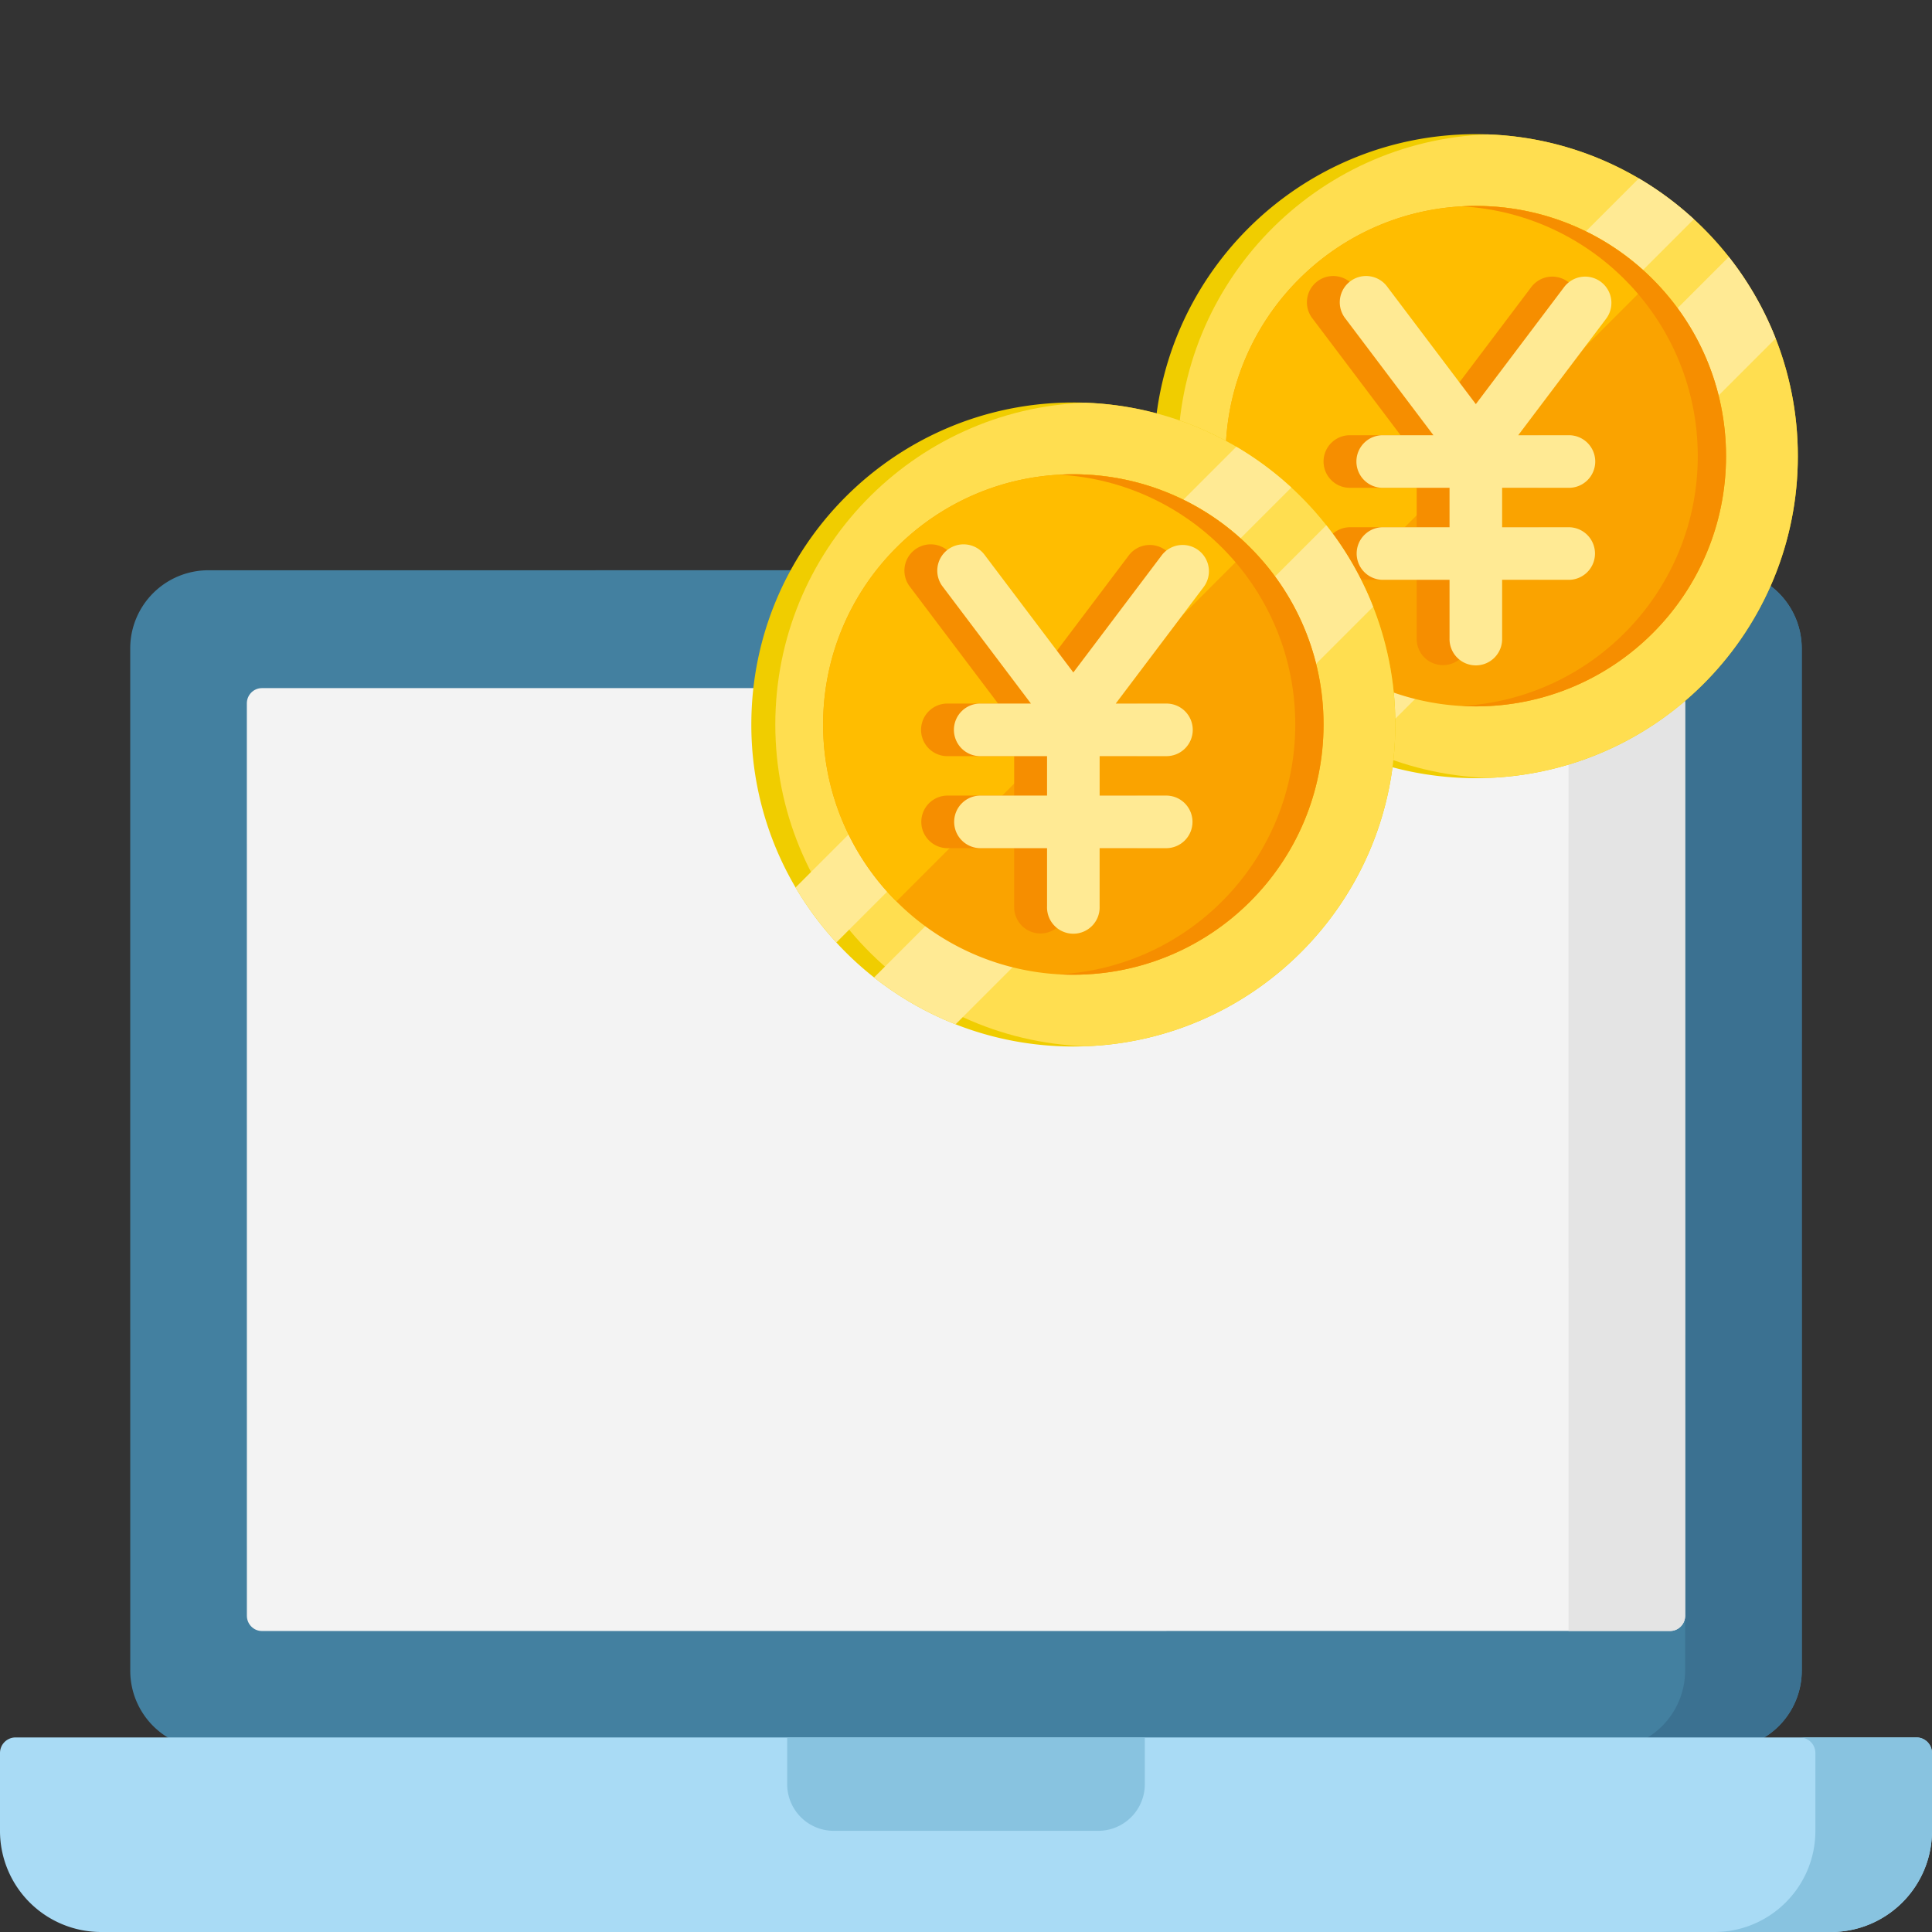 <svg xmlns="http://www.w3.org/2000/svg" width="144" height="144" viewBox="0 0 144 144"><rect x="0" y="0" width="144" height="144" fill="#333333" stroke="none"/><title>root-22</title><g fill="none" fill-rule="nonzero"><path fill="#4380A0" d="M128.468 130.348l-112.934.004a5.826 5.826 0 0 1-5.826-5.825l-.002-76.198a5.826 5.826 0 0 1 5.826-5.825l112.933-.004a5.826 5.826 0 0 1 5.826 5.825l.003 76.198a5.826 5.826 0 0 1-5.826 5.825z"/><path fill="#3B7191" d="M134.294 124.492c0 3.233-2.594 5.857-5.795 5.857h-8.692c3.201 0 5.795-2.624 5.795-5.857l-.003-76.135c0-3.23-2.585-5.848-5.78-5.857h8.677c3.202 0 5.795 2.621 5.795 5.857l.003 76.135z"/><path fill="#F3F3F3" d="M125.601 120.427c0 .628-.503 1.137-1.125 1.137h-7.567l-97.383.003c-.621 0-1.125-.51-1.125-1.137l-.003-68.005c0-.628.504-1.137 1.125-1.137l97.383-.003h7.568c.621 0 1.125.51 1.125 1.137l.002 68.005z"/><path fill="#E4E4E4" d="M124.476 121.564h-7.567l-.003-70.279h7.568c.621 0 1.125.51 1.125 1.137l.003 68.005c0 .628-.504 1.137-1.126 1.137z"/><path fill="#A9DBF5" d="M136.463 144H7.537A7.536 7.536 0 0 1 0 136.463v-5.804c0-.64.52-1.16 1.16-1.16h141.68c.64 0 1.16.52 1.16 1.16v5.804a7.537 7.537 0 0 1-7.537 7.537z"/><path fill="#88C3E0" d="M142.84 129.5h-8.691c.64 0 1.159.52 1.159 1.16v5.8c0 4.164-3.373 7.54-7.534 7.54h8.692c4.161 0 7.534-3.376 7.534-7.54v-5.8c0-.64-.52-1.16-1.16-1.16zM81.85 136.46h-19.7a3.478 3.478 0 01-3.478-3.479V129.5h26.656v3.481a3.478 3.478 0 01-3.479 3.479z"/><g><path fill="#F0CD00" d="M134 34c0 13.255-10.745 24-24 24-6.987 0-13.277-2.986-17.663-7.752a24.103 24.103 0 0 1-3.04-4.1A23.894 23.894 0 0 1 86 34c0-13.255 10.745-24 24-24a23.88 23.88 0 0 1 12.149 3.298 23.992 23.992 0 0 1 4.099 3.04A23.93 23.93 0 0 1 134 34z"/><path fill="#FFDE50" d="M134 34c0 12.956-10.265 23.514-23.107 23.983C98.052 57.514 87.787 46.956 87.787 34c0-12.956 10.265-23.514 23.106-23.983C123.735 10.486 134 21.044 134 34z"/><path fill="#FFEA94" d="M126.248 16.338l-33.911 33.91a24.103 24.103 0 01-3.04-4.1l32.852-32.85a23.992 23.992 0 014.099 3.04zM132.344 25.226l-31.12 31.12a23.968 23.968 0 01-6.076-3.492l33.706-33.706a23.924 23.924 0 013.49 6.078z"/><path fill="#FAA300" d="M128.65 34c0 10.3-8.35 18.65-18.65 18.65a18.56 18.56 0 0 1-9.781-2.769 18.696 18.696 0 0 1-3.406-2.695 18.679 18.679 0 0 1-4.165-6.34 18.563 18.563 0 0 1-1.296-6.617L91.351 34c0-10.3 8.349-18.65 18.649-18.65a18.579 18.579 0 0 1 13.186 5.462 18.663 18.663 0 0 1 2.695 3.407A18.56 18.56 0 0 1 128.65 34z"/><path fill="#FFBD00" d="M123.186 20.813L96.813 47.186a18.679 18.679 0 0 1-4.165-6.34 18.563 18.563 0 0 1-1.296-6.617L91.351 34c0-10.3 8.349-18.65 18.649-18.65a18.579 18.579 0 0 1 13.186 5.462z"/><path fill="#F68E00" d="M128.649 34c0 10.3-8.35 18.65-18.65 18.65-.353 0-.704-.01-1.053-.03 9.81-.546 17.596-8.674 17.596-18.62 0-9.946-7.786-18.074-17.596-18.62.35-.02.7-.03 1.054-.03 10.299 0 18.649 8.35 18.649 18.65z"/><path fill="#F68E00" d="M116.877 21.013a1.96 1.96 0 0 0-2.744.384l-6.582 8.724-6.583-8.724a1.96 1.96 0 1 0-3.128 2.36l6.551 8.683h-3.718a1.96 1.96 0 1 0 0 3.918h4.918v2.94h-4.918a1.96 1.96 0 1 0 0 3.919h4.918v4.354a1.96 1.96 0 1 0 3.919 0v-4.354h4.918a1.96 1.96 0 1 0 0-3.919h-4.918v-2.94h4.918a1.96 1.96 0 1 0 0-3.918h-3.718l6.551-8.683a1.96 1.96 0 0 0-.384-2.744z"/><path fill="#FFEA94" d="M119.326 21.013a1.96 1.96 0 0 0-2.744.384L110 30.121l-6.583-8.724a1.96 1.96 0 1 0-3.128 2.36l6.551 8.683h-3.718a1.96 1.96 0 1 0 0 3.918h4.919v2.94h-4.919a1.96 1.96 0 1 0 0 3.919h4.919v4.354a1.96 1.96 0 1 0 3.918 0v-4.354h4.918a1.96 1.96 0 1 0 0-3.919h-4.918v-2.94h4.918a1.96 1.96 0 1 0 0-3.918h-3.718l6.551-8.683a1.96 1.96 0 0 0-.384-2.744z"/></g><g><path fill="#F0CD00" d="M104 54c0 13.255-10.745 24-24 24-6.987 0-13.277-2.986-17.663-7.752a24.103 24.103 0 0 1-3.04-4.1A23.894 23.894 0 0 1 56 54c0-13.255 10.745-24 24-24a23.88 23.88 0 0 1 12.149 3.298 23.992 23.992 0 0 1 4.099 3.04A23.93 23.93 0 0 1 104 54z"/><path fill="#FFDE50" d="M104 54c0 12.956-10.265 23.514-23.107 23.983C68.052 77.514 57.787 66.956 57.787 54c0-12.956 10.265-23.514 23.106-23.983C93.735 30.486 104 41.044 104 54z"/><path fill="#FFEA94" d="M96.248 36.338l-33.911 33.91a24.103 24.103 0 01-3.04-4.1l32.852-32.85a23.992 23.992 0 014.099 3.04zM102.344 45.226l-31.12 31.12a23.968 23.968 0 01-6.076-3.492l33.706-33.706a23.924 23.924 0 013.49 6.078z"/><path fill="#FAA300" d="M98.65 54c0 10.3-8.35 18.65-18.65 18.65a18.56 18.56 0 0 1-9.781-2.769 18.696 18.696 0 0 1-3.406-2.695 18.679 18.679 0 0 1-4.165-6.34 18.563 18.563 0 0 1-1.296-6.617L61.351 54C61.35 43.7 69.7 35.35 80 35.35a18.579 18.579 0 0 1 13.186 5.462 18.663 18.663 0 0 1 2.695 3.407A18.56 18.56 0 0 1 98.65 54z"/><path fill="#FFBD00" d="M93.186 40.813L66.813 67.186a18.679 18.679 0 0 1-4.165-6.34 18.563 18.563 0 0 1-1.296-6.617L61.351 54C61.35 43.7 69.7 35.35 80 35.35a18.579 18.579 0 0 1 13.186 5.462z"/><path fill="#F68E00" d="M98.649 54c0 10.3-8.35 18.65-18.65 18.65-.353 0-.704-.01-1.053-.03 9.81-.546 17.596-8.674 17.596-18.62 0-9.946-7.786-18.074-17.596-18.62.35-.02.7-.03 1.054-.03 10.299 0 18.649 8.35 18.649 18.65z"/><path fill="#F68E00" d="M86.877 41.013a1.96 1.96 0 0 0-2.744.384l-6.582 8.724-6.583-8.724a1.96 1.96 0 1 0-3.128 2.36l6.551 8.683h-3.718a1.96 1.96 0 1 0 0 3.918h4.918v2.94h-4.918a1.96 1.96 0 1 0 0 3.919h4.918v4.354a1.96 1.96 0 1 0 3.919 0v-4.354h4.918a1.96 1.96 0 1 0 0-3.919H79.51v-2.94h4.918a1.96 1.96 0 1 0 0-3.918H80.71l6.551-8.683a1.96 1.96 0 0 0-.384-2.744z"/><path fill="#FFEA94" d="M89.326 41.013a1.96 1.96 0 0 0-2.744.384L80 50.121l-6.583-8.724a1.96 1.96 0 1 0-3.128 2.36l6.551 8.683h-3.718a1.96 1.96 0 1 0 0 3.918h4.919v2.94h-4.919a1.96 1.96 0 1 0 0 3.919h4.919v4.354a1.96 1.96 0 1 0 3.918 0v-4.354h4.918a1.96 1.96 0 1 0 0-3.919H81.96v-2.94h4.918a1.96 1.96 0 1 0 0-3.918H83.16l6.551-8.683a1.96 1.96 0 0 0-.384-2.744z"/></g></g></svg>